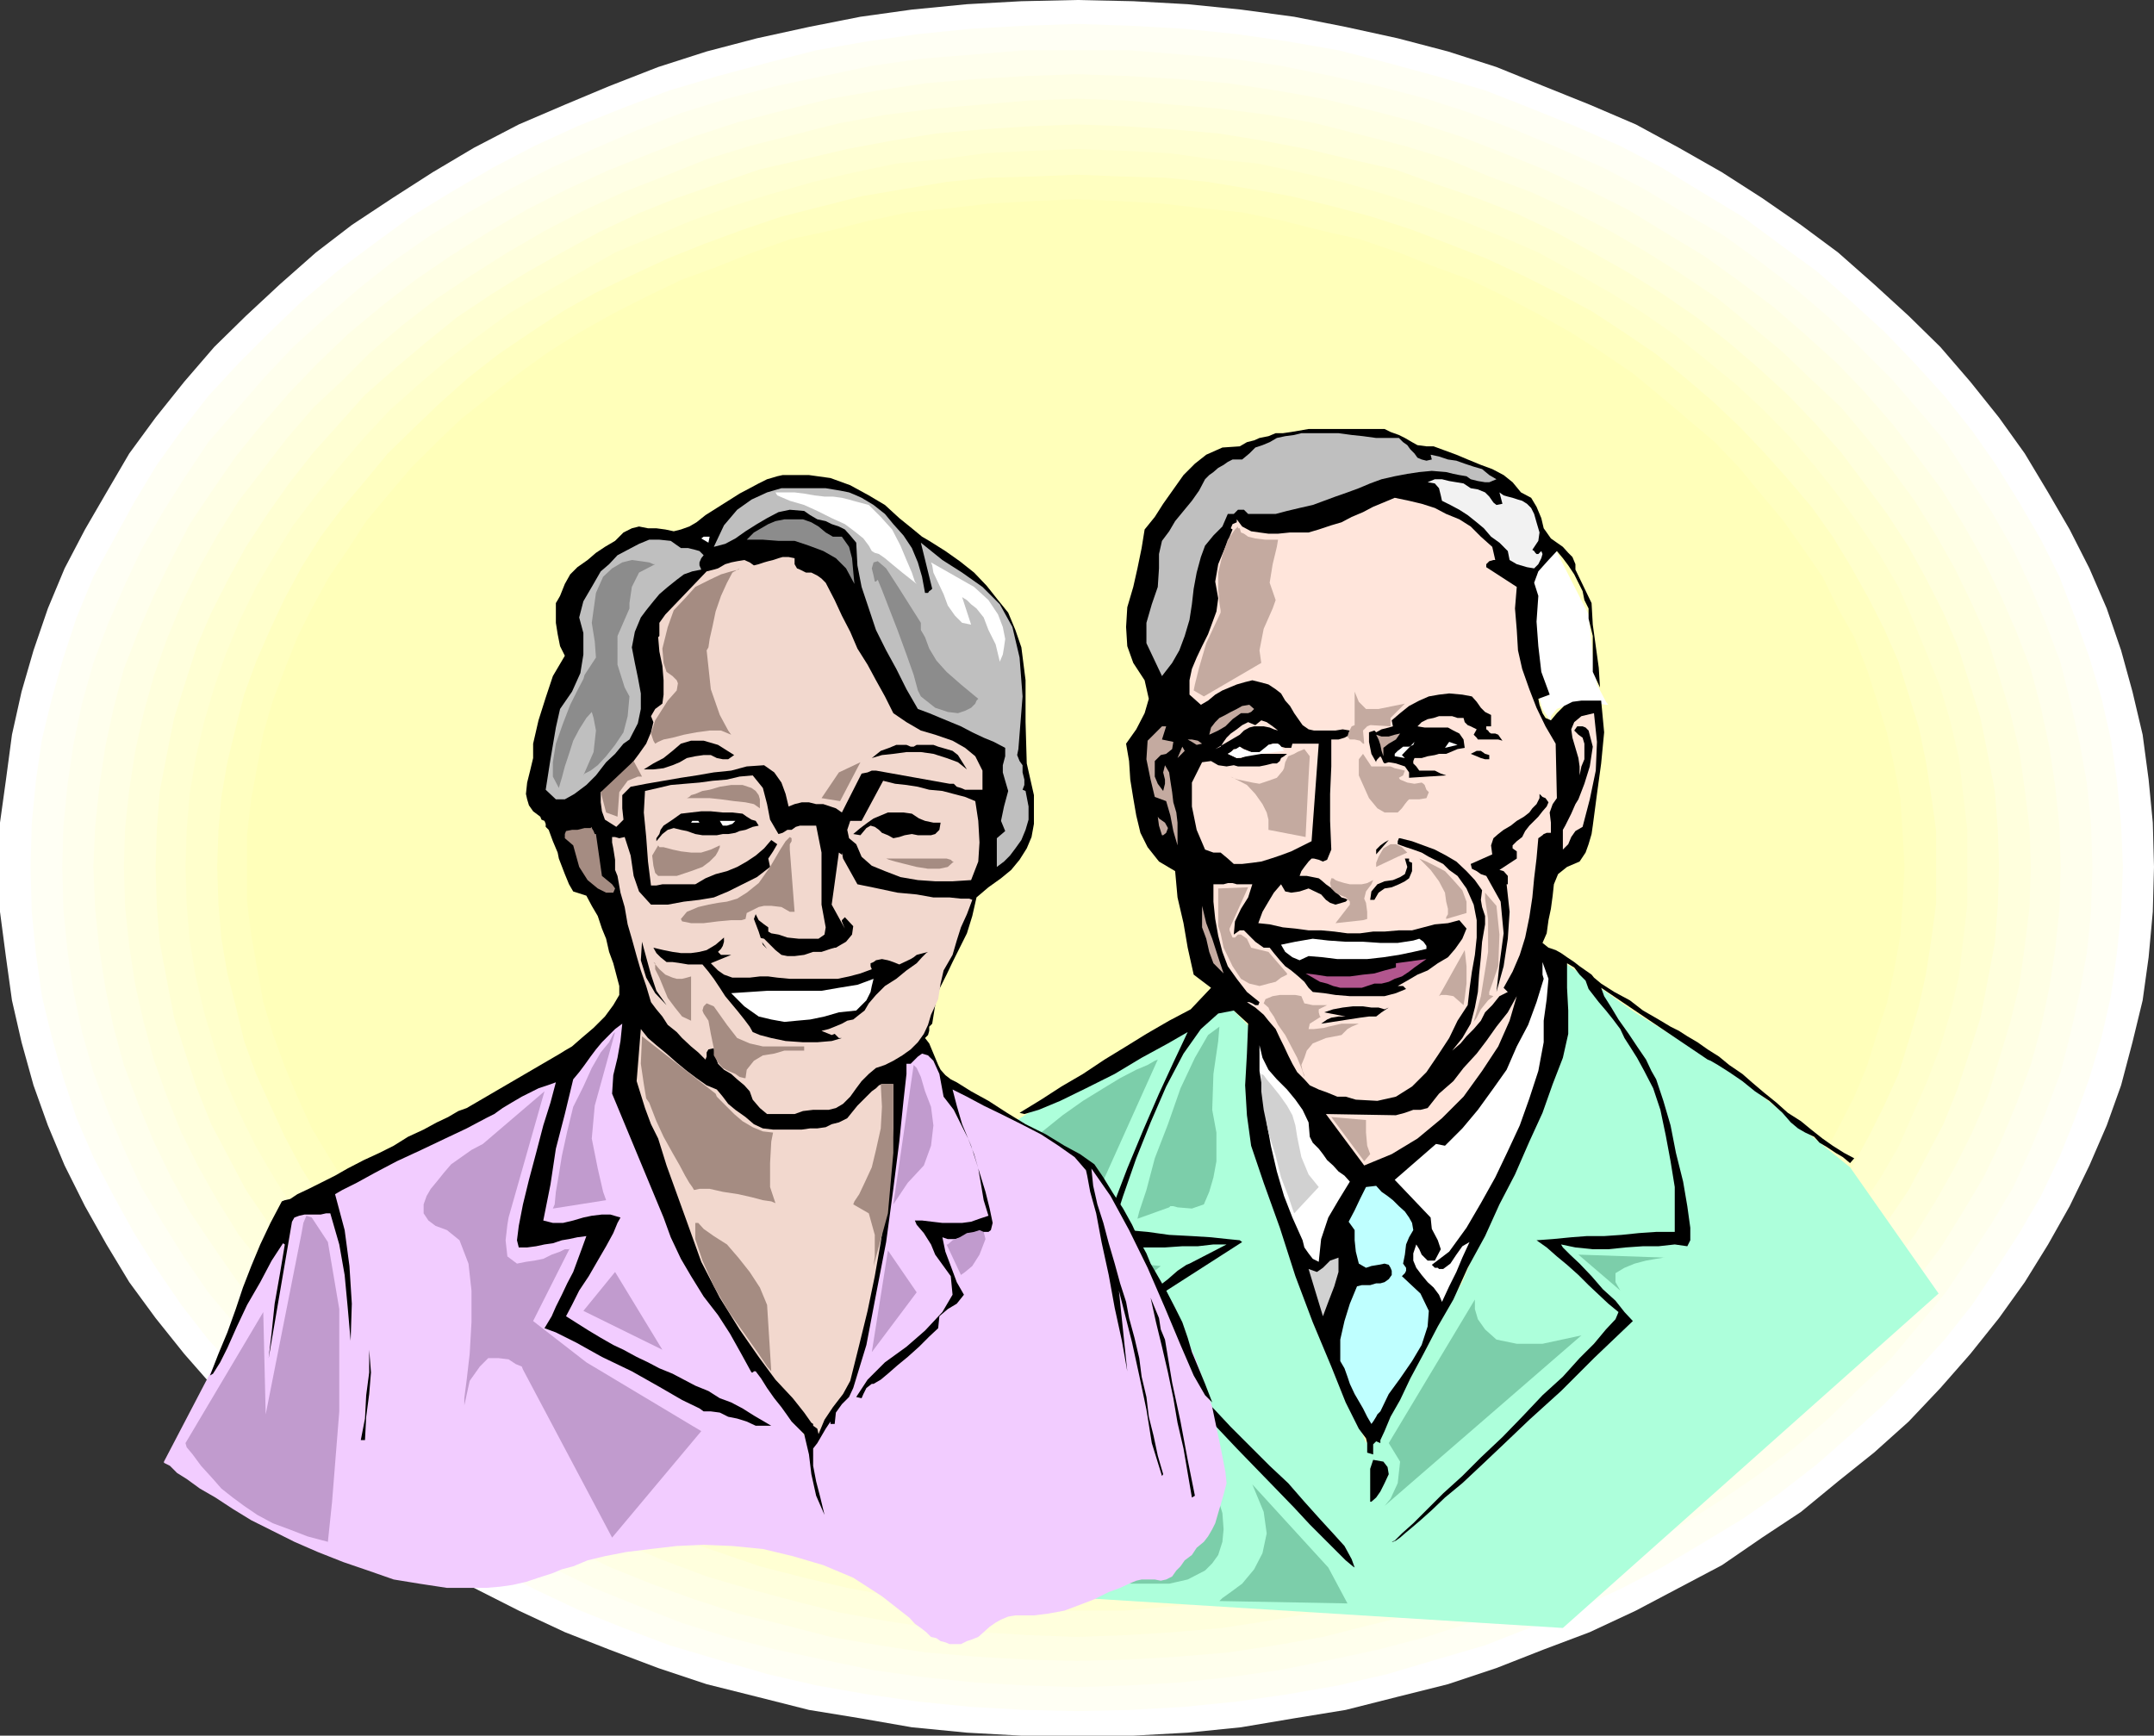 <svg xmlns="http://www.w3.org/2000/svg" width="360" height="290.102"><rect width="100%" height="100%" fill="#333333" stroke="none"/><path fill="#fff" d="M180 290.102h-9.297l-9.101-.5-9.2-.899-8.601-1.5-8.598-1.402-8.703-2.2-8.398-2.101-8.102-2.7-8.2-3.097-7.398-2.902-7.699-3.598-7.5-3.8-6.902-3.801L65.6 257l-6.8-4.297-6-5.101-6-4.801-5.7-5.2L35.8 232l-5-5.7-4.801-6-4.398-6L17.8 208l-3.598-6.398-3.402-6.801L8 188.1l-2.398-6.699-2-7.199-1.602-7L1 160l-1-7.598V137.5l1-7.2 1-7.5 1.602-7.198 2-6.899 2.398-7L10.8 95l3.403-6.5 3.598-6.2 3.8-6.5 4.399-6 4.8-6 5-5.8 5.302-5.2 5.699-5.3 6-5.297 6-4.601 6.8-4.5 6.7-4.301 6.902-4.098 7.5-3.902 7.7-3.301 7.398-3.098L110 11.203l8.102-2.601 8.398-2.2 8.703-1.902 8.598-1.7 8.601-1.198 9.2-.899 9.101-.5L180 0l9.402.203 9.098.5 8.902.899 8.899 1.199 8.601 1.699 8.7 1.902 8.398 2.2 8.102 2.601 7.898 3.2 7.703 3.097 7.7 3.3 7.199 3.903 7.199 4.098 6.699 4.3 6.5 4.5 6.203 4.602 6 5.297L319 52.8l5.3 5.2 5 5.8 4.802 6 4.3 6 3.899 6.5 3.601 6.2 3.301 6.5 2.899 6.703 2.398 7 1.902 6.899 1.7 7.199 1 7.5.699 7.199.199 7.402-.2 7.5-.698 7.598-1 7.203-1.7 7-1.902 7.2-2.398 6.699-2.899 6.699-3.3 6.8L342.3 208l-3.899 6.3-4.3 6-4.801 6-5 5.7-5.301 5.602-5.797 5.199-6 4.8-6.203 5.102-6.5 4.297-6.7 4.602-14.398 7.601-7.699 3.598-7.703 2.902-7.898 3.098L242 281.5l-8.398 2.102-8.7 2.199-8.601 1.402-8.899 1.5-8.902.899-9.098.5H180"/><path fill="#fffff4" d="m180 286-8.797-.2-8.902-.5-8.899-.898-8.402-1.199-8.598-1.5-8.199-1.902-8.203-2.399-8.098-2.402-7.699-2.898L96.5 269l-7.2-3.398L82.403 262l-7-4-6.699-4.098-6.3-4.3-6-4.801-6-5.098-5.2-5-5.3-5.3-5.102-5.5-4.5-5.801-4.098-6-3.8-6-3.403-6.2-3.398-6.5-2.801-6.5-2.2-6.699-1.898-6.703-1.703-7-1-7.2-.7-6.898-.198-7.5.199-7.199L6 130.5l1-6.898 1.703-7 1.899-6.7 2.199-6.699 2.8-6.8 3.399-6.2L22.402 84l3.801-6.297L30.301 72l4.5-5.797 5.101-5.5 5.301-5.3 5.2-5 6-5.102 6-4.5 6.3-4.598 6.7-4.101 7-4.102 6.898-3.598 7.199-3.3L104.203 18l7.7-2.898L120 12.703l8.203-2.203 8.2-2.098 8.597-1.5 8.402-1.199 8.899-.902 8.902-.5L180 4l8.902.3 8.899.5 8.902.903 8.399 1.2 8.601 1.5 8.2 2.097L240 12.703l8.203 2.399L255.602 18l7.699 3.102 7.5 3.3L277.703 28l6.7 4.102 6.8 4.101 6.2 4.598 6.199 4.5 5.8 5.101 5.5 5L320 60.703l5 5.5L329.602 72l4 5.703L337.5 84l3.602 6.203 3.101 6.2 2.598 6.8 2.402 6.7 2 6.699 1.598 7 1 6.898.699 7.203.3 7.2-.3 7.5-.7 6.898-1 7.199-1.597 7-2 6.703-2.402 6.7-2.598 6.5-3.101 6.5-3.602 6.199-3.898 6-4 6-4.602 5.8-5 5.5-5.098 5.301-5.5 5-5.8 5.098-6.2 4.8-6.199 4.301-6.8 4.098-6.7 4-6.902 3.602-7.5 3.398-7.7 3.102-7.398 2.898-8.203 2.402-8.098 2.399-8.199 1.902-8.601 1.5-8.399 1.2-8.902.898-8.899.5L180 286"/><path fill="#ffffed" d="m180 282-8.797-.297-8.402-.5-8.7-.902-8.398-1.2-8.101-1.699-8-1.699-8.102-2.101-7.7-2.399-7.398-2.902-7.199-2.899-7-3.402-7-3.598-6.902-3.601L72 250.5l-6.2-4.098-5.8-4.5-5.5-4.8L49 232l-5-5-4.598-5.5-4.601-5.5-4-5.797-3.598-5.8-3.601-6L20.703 192 18 185.703l-2.398-6.5-1.899-6.703-1.402-6.7-1-6.698-.7-7-.199-7.2.2-6.902.699-7 1-6.7 1.402-6.698 1.899-6.801L18 104.402l2.703-6.3 2.899-6.2 3.601-6.3 3.598-5.7 4-6 4.601-5.3L44 63.3l5-5.3 5.5-5 5.5-4.797 5.8-4.601L72 39.3l6.3-3.801 6.903-3.898 7-3.602 7-3.098 7.2-3.101 7.398-2.899L121.5 16.5l8.102-2.098 8-1.699L145.703 11l8.399-1.2 8.699-.698 8.402-.7h17.5l8.598.7 8.402.699L214.102 11l8.398 1.703 7.902 1.7 8 2.097 7.399 2.402 7.699 2.899 7.402 3.101 7 3.098 6.899 3.602 6.5 3.898L288 39.3l6 4.302 6 4.601L305.602 53l5.199 5 5.3 5.3 4.602 5.302 4.5 5.3 3.899 6 3.8 5.7 3.598 6.3 2.902 6.2 2.598 6.3 2.402 6.399 1.7 6.8 1.5 6.7L348.8 131l.699 7 .203 6.902-.203 7.2-.7 7-1.198 6.699-1.5 6.699-1.7 6.703-2.402 6.5-2.598 6.297-2.902 6.402-3.598 6-3.8 5.801-3.899 5.797-4.5 5.5-4.601 5.5-5.301 5-5.2 5.102-5.601 4.8-6 4.5-6 4.098-6.7 4.3-6.5 3.602-6.898 3.598-7 3.402-7.402 2.899-7.7 2.902-7.398 2.399-8 2.101-7.902 1.7-8.398 1.699-8.399 1.199-8.402.902-8.598.5L180 282"/><path fill="#ffffe5" d="m180 277.602-8.398-.2-8.399-.5-8.402-.699-7.899-1.203-8.101-1.398-7.7-2-7.699-1.899-7.402-2.402-7.2-2.598-7.198-2.902-6.801-3.399-6.7-3.3-6.5-3.899-6.199-3.8-6-4.102-5.8-4.301-5.5-4.797-5-4.8-4.801-5-4.598-5.102-4.3-5.5-3.801-5.5-3.899-5.801-3.101-5.7-2.899-6-2.601-6.3-2.399-6.5L19 171.8l-1.398-6.698-1-6.5-.7-6.7-.3-7 .3-6.699.7-6.703 1-6.7L19 118.3l1.703-6.5 2.399-6.198 2.601-6 2.899-6 3.101-6 3.899-5.801 3.8-5.5L43.703 71l4.598-5.297 4.8-5 5-4.8 5.5-4.602 5.801-4.5 6-4.098 6.2-3.902 6.5-3.801 6.699-3.398 6.8-3.102 7.2-2.898L116 22.8l7.402-2.399 7.7-2L138.8 16.5l8.101-1.398 7.899-1.2 8.402-.699 8.399-.5 8.398-.3 8.402.3 8.399.5 8.402.7 8 1.199 7.899 1.398L229 18.402l7.703 2 7.399 2.399 7.199 2.8L258.5 28.5l6.703 3.102L272 35l6.203 3.8 6.5 3.903 5.7 4.098 6 4.5 5.3 4.601L307 60.703l4.8 5L316.403 71l4 5.3 4.098 5.5 3.602 5.802 3.398 6 2.902 6 2.598 6 2.402 6.199 1.7 6.5 1.398 6.5 1 6.699.703 6.703.2 6.7-.2 7-.703 6.699-1 6.5-1.398 6.699-1.7 6.199-2.402 6.5-2.598 6.3-2.902 6-3.398 5.7-3.602 5.8-4.098 5.5-4 5.5-4.601 5.102-4.801 5-5.297 4.801-5.3 4.797-6 4.3-5.7 4.102-6.5 3.801-6.203 3.899-6.797 3.3-6.703 3.399-7.2 2.902-7.198 2.598-7.399 2.402-7.703 1.899-7.898 2-7.899 1.398-8 1.203-8.402.7-8.399.5-8.402.199"/><path fill="#ffd" d="m180 273.602-8.098-.301-8.199-.5-7.902-.7-7.899-1.199-7.699-1.402-7.402-1.898-7.5-2-7.2-2.102-7.199-2.7-6.699-2.8-6.703-3.2-6.5-3.3-6.2-3.598-6-3.601-5.8-4.098-5.797-4.3L62 231.3l-4.797-4.5-4.8-5.098-4.403-4.8-4-5.301-4.098-5.2-3.601-5.8-3.098-5.5-2.902-5.801-2.399-6-2.199-6.2L24 170.8l-1.398-6.2-1-6.5-.7-6.5-.199-6.699.2-6.5.699-6.402 1-6.5L24 119.203 25.703 113l2.2-6.2L30.3 101l2.902-6 3.098-5.5 3.601-5.797 4.098-5.3 4-5.2 4.402-5.101 4.801-4.5L62 58.8l5.203-4.399 5.797-4.5L78.8 46l6-3.797 6.2-3.601 6.5-3.399 6.703-3.101 6.7-2.602 7.199-2.898 7.199-2.2 7.5-1.902 7.402-1.898 7.7-1.399 7.898-1 7.902-.703 8.2-.7 8.097-.3 8.203.3 7.899.7 8.199.703 7.699 1 7.902 1.399 7.399 1.898 7.5 1.902 7.199 2.2 6.902 2.898 7 2.602 6.7 3.101 6.5 3.399 6.199 3.601 6 3.797 5.8 3.902 5.5 4.5 5.301 4.399 5 4.8 4.801 4.5L312 73.204l4.102 5.2 3.898 5.3 3.602 5.797 3.101 5.5 2.899 6 2.601 5.8 1.899 6.2 1.898 6.203 1.5 6.297.902 6.5.801 6.402.2 6.5-.2 6.7-.8 6.5-.903 6.5-1.5 6.199-1.898 6.3-1.899 6.2-2.601 6-2.899 5.8-3.101 5.5-3.602 5.801-3.898 5.2-4.102 5.3-4.297 4.801-4.8 5.098-5 4.5-5.301 4.601-5.5 4.301-5.801 4.098-6 3.601-6.2 3.598-6.5 3.3-6.699 3.2-7 2.8-6.902 2.7-7.2 2.102-7.5 2-7.398 1.898-7.902 1.402-7.7 1.2-8.198.699-7.899.5-8.203.3"/><path fill="#ffffd3" d="M180 269.203h-7.898l-7.7-.703-7.902-.7-7.398-1-7.5-1.398-7.2-1.699-7.402-1.902-7-2.399-6.898-2.402-6.5-2.598-6.5-3.199-6.2-3.3-6-3.403-5.8-3.598-5.7-4.101-5.3-3.801L66 228.402l-5-4.5-4.297-4.601-4.3-4.801-4.102-5-3.598-5.297-3.601-5.3-2.899-5.5-2.902-5.5-2.399-6L31 176.101l-1.898-6-1.2-6.2-1.199-6.3-.5-6.2-.203-6.5.203-6.199.5-6.5 1.2-6.203 1.199-6L31 114l1.902-6 2.399-5.598 2.902-5.699 2.899-5.3 3.601-5.5 3.598-5.102 4.101-5.2 4.301-4.8L61 66l5-4.398 5.102-4.301 5.3-4.301 5.7-3.797 5.8-3.601 6-3.399 6.2-3.402 6.5-3.098 6.5-2.601L120 30.703l7-2.402 7.402-1.7 7.2-1.699 7.5-1.402 7.398-1.2 7.902-.698 7.7-.5L180 20.8l8 .3 7.602.5 8 .7L211 23.5l7.402 1.402 7.2 1.7 7.5 1.699 6.699 2.402 7 2.399 6.699 2.601 6.5 3.098 6.203 3.402 6 3.399L278 49.203 283.5 53l5.5 4.3 5 4.302L298.8 66l4.602 4.8 4.301 4.802 3.899 5.199 3.8 5.101 3.598 5.5 2.902 5.301 2.899 5.7 2.402 5.597L331 120l1.203 6 1.2 6.203.5 6.5.199 6.2-.2 6.5-.5 6.199-1.199 6.3-1.203 6.2-1.898 6-1.899 5.8-2.402 6-2.899 5.5-2.902 5.5-3.598 5.301-3.8 5.297-3.899 5-4.3 4.8-4.602 4.602-4.801 4.5-5 4.598-5.5 3.8-5.5 4.102-5.797 3.598-6 3.402-6.203 3.301-6.5 3.2-6.7 2.597-7 2.402-6.698 2.399-7.5 1.902-7.2 1.7L211 266.8l-7.398 1-8 .699-7.602.703h-8"/><path fill="#ffc" d="m180 265.203-7.598-.3-7.699-.2-7.203-1-7.5-.902-7.2-1.5-6.898-1.7-7-1.898-6.699-2.101-6.703-2.2-6.5-2.902-6.2-2.898-6-3.102-5.8-3.297-5.797-3.601L80 233.703l-5.297-3.8-4.8-4.102-4.801-4.301-4.301-4.598-4.098-4.8-3.902-4.801L49 202l-3.098-5-3.101-5.297-2.7-5.5-2.398-5.5-1.902-5.8-1.7-5.7-1.398-6-1-6-.5-6-.203-6.3.203-6.2.5-6 1-6 1.399-6 1.699-5.8 1.902-5.5 2.399-5.801 2.699-5.5 3.101-5.301 3.098-5 3.8-5L56.704 78l4.098-4.797 4.3-4.601 4.801-4.301 4.801-4.098L80 56.102l5.203-3.801L91 48.902l5.8-3.3 6-3.399 6.2-2.601 6.5-2.7 6.703-2.402 6.7-2.098 7-2 6.898-1.601L150 27.3l7.5-.7 7.203-1 7.7-.398 7.597-.3 7.703.3 7.7.399 7.199 1L210 27.3l7.203 1.5 7 1.601 7 2 6.7 2.098 6.5 2.402 6.699 2.7 6 2.601 6.199 3.399 5.8 3.3 5.5 3.399 5.5 3.8 5.102 4.102 5 4.098 4.598 4.3 4.5 4.602L303.402 78l3.801 4.8 3.598 5 3.402 5 3.098 5.302 2.402 5.5 2.399 5.8 2.199 5.5 1.699 5.801 1.402 6 1.399 12v12.5l-1.399 12-1.402 6-1.7 5.7-2.198 5.8-2.399 5.5-2.402 5.5-3.098 5.297-3.402 5-3.598 5.3-3.8 4.802-4.102 4.8-4.5 4.598-4.598 4.3-5 4.102-5.101 3.801-5.5 3.899-5.5 3.601-5.801 3.297-6.2 3.102-6 2.898-6.699 2.902-6.5 2.2-6.699 2.101-7 1.899-7 1.699-7.203 1.5-7.398.902-7.2 1-7.699.2-7.703.3"/><path fill="#ffffc1" d="M180 260.8h-7.398l-7.399-.398-7-.8-7.203-1.2-7-1.199-6.7-1.601-6.698-1.7-6.5-1.902-6.5-2.398-6-2.7-6-2.601-6-3.098-5.5-3.203-5.5-3.598-5.301-3.601-5-3.801-4.598-4.098-4.5-4.3-4.402-4.301L61 209.703l-3.797-4.5-3.601-4.8-3.2-5.102-2.8-5.301-2.399-5.2-2.402-5.3-2-5.5-1.399-5.797-1.402-5.5-1-5.8-.5-6-.2-6 .2-6 .5-5.7 1-5.8 1.402-5.801 1.399-5.5 2-5.5 2.402-5.5L47.602 100l2.8-5.2 3.2-5.097 3.601-4.8 3.797-4.5 3.8-4.602 4.403-4.301 4.5-4.297 4.598-4.101 5-3.899 5.3-3.601 5.5-3.602 5.5-3.098 6-2.902 6-2.797 6-2.402 6.5-2.399 6.5-2.199 6.7-1.703L144 32.8l7-1.198 7.203-1.2 7-.699 7.399-.203 7.398-.297 7.5.297 7.203.203 7.2.7 7.199 1.199L215.8 32.8l7 1.699 6.402 1.703 6.797 2.2 6.203 2.398 6.2 2.402 6 2.797 5.8 2.902L266 52l5.5 3.602 5.3 3.601 4.802 3.899 4.8 4.101 4.5 4.297L295 75.8l4.102 4.602 3.8 4.5 3.399 4.801 3.101 5.098 2.899 5.199 2.601 5.102 2.399 5.5 1.699 5.5 1.703 5.5 1.2 5.8.898 5.801.8 5.7v12l-.8 6-.899 5.8-1.199 5.5L319 174l-1.7 5.5-2.398 5.3-2.601 5.2-2.899 5.3-3.101 5.102-3.399 4.801-3.8 4.5-4.102 4.598-4.098 4.3-4.5 4.301-4.8 4.098-4.801 3.8-5.301 3.602L266 238l-5.797 3.203-5.8 3.098-6 2.601-6.2 2.7L236 252l-6.797 1.902-6.402 1.7-7 1.601-6.7 1.2-7.199 1.199-7.199.8-7.203.399H180"/><path fill="#ffffba" d="m179.8 256.8-7-.3-7.198-.2-6.899-.698-7-1-6.5-1.2-6.703-1.699L132 250l-6.2-2.098-6-2.199-6-2.402-5.8-2.899-5.7-2.8-5.5-3.2-5.097-3.101-5-3.598-4.8-3.8L77.101 220 73 216.203l-4.297-4.3-3.902-4.602-3.598-4.5-3.101-4.399-3.102-5-2.898-4.8-2.399-5.301-2.101-5-2-5.5L44 167.5l-1-5.5-1-5.598-.7-5.699v-11.3l.7-6 1-5.301 1-5.5 1.602-5.5 2-5.301 2.101-5.301 2.399-4.797 2.898-5.3 3.102-4.5 3.101-4.801 3.598-4.301 3.902-4.598 4.297-4.3L77.102 70l4.8-3.797 4.801-3.8 5-3.602 5.098-3.2 5.5-3.101L108 49.602l5.8-2.801 6-2.2 6-2.398L132 40l6.5-1.398 6.703-1.7 6.5-1.402 7-.7 6.899-.8 7.199-.398 7-.301 7.199.3 7 .399 6.902.8 6.7.7 6.8 1.402 6.7 1.7L227.3 40l6.5 2.203 6 2.399 6 2.199 5.8 2.8 5.5 2.899 5.5 3.102 5 3.199 5.301 3.601 4.598 3.801L282 70l4.602 3.902 4.101 4.301 3.797 4.598 3.602 4.3 3.398 4.801 3.102 4.5 2.601 5.301 2.7 4.797 2.097 5.3 1.703 5.302 1.7 5.5 1.199 5.5 1 5.3.398 6 .3 5.5-.3 5.801-.398 5.7-1 5.597-1.2 5.5-1.699 5.3-1.703 5.5-2.098 5-2.699 5.302-2.601 4.8-3.102 5-3.398 4.399-3.602 4.5-3.797 4.601-4.101 4.301L282 220l-4.5 3.902-4.598 3.801-5.3 3.598-5 3.101-5.5 3.2-5.5 2.8-5.801 2.899-6 2.402-6 2.2-6.5 2.097-6.2 1.703-6.699 1.7-6.8 1.199-6.7 1-6.902.699-7 .199-7.2.3"/><path fill="#adffdb" d="m156 211.203.5-.8.703-2.602 1.5-3.598 1.899-4.3L163 195.3l3.402-4.5 3.598-3.598 4.3-2.703 2.403-.898 2.399-1.2 2.601-1.5 2.7-1.199L187 178.5l2.402-1.398 2.399-1.5 2.402-1.399 2.2-1.203 2.097-1.2 1.902-1.198 1.5-.7 1.2-1 1.199-.699.5-.203.199-.297 3.8 3.899.302 8.601 5.699 26.2 13.5 34.8 16.101-26.902 15.098-36.7.703-17.601 13 9.203 17 10.5 19 15.399L324 216.203l-62.797 55.899-80.203-5-.5-.301-.898-1.2-1.7-1.601-2.199-2.398-2.101-2.899-2.7-3.402-2.902-3.598-2.598-4.101-2.601-4.301-2.399-4.5-2.199-4.598-1.703-4.8-1.2-4.602-.5-4.801.302-4.297.898-4.5"/><path fill="#fff" d="m259.203 120.402-.402-.402-1-1.5-.7-2.398v-7.2l-.5-5.699-.699-4.8-.3-2 3.898-5.5 6 11.8.203 2.098.5 4.8.7 4.801 1.5 2.899.398.5h-.399l-1.199-.2-1.703-.3-1.898.3-1.7.2-1.699.699-1 1.203v.7"/><path d="m170.402 186 3.598-2.2 3.402-2.198L181 179.5l3.602-2.398 3.601-2.2 3.399-2.101 3.8-2.2 3.598-1.898 3.402-3.601-2.902-2.2-1-4.5-.7-4.101-1-4.301-.398-4.398-2.699-1.602-1.902-2.398-1.2-2.399-.699-2.902-.5-2.899-.5-3.101-.199-3.098-.5-2.902 1.7-2.399 1.398-2.699.699-2.402-.7-3.098-1.898-2.902-1-2.801-.199-3.2.2-3.3 1-3.398.699-3.102.699-3.398.5-3.102L193 86.402l1.402-2.199 1.7-2.402 1.699-2.399 1.902-1.902 1.899-1.5 2.699-1.2 2.902-.198 1.2-.7 1.199-.3.898-.399 1.5-.3 1.203-.5h1.2l1.398-.2L217 72l1.703-.297h12.7l1 .5 1.398.5 1 .5 1.199.7.902.5 1.5.199h1.2l1.898.699 1.902.699 1.899.8 2.199.903 1.902.7 1.899 1 1.5 1.199 1.402 1.699 1.7.902.898 1.5.8 1.899L258 88.3l.5.699.703 1 1 .703 1 .7.899 1 .699.699.5 1.199v.902L266 100.8l.203 3.601.5 3.598.5 3.602.2 3.3-1.2-2.601v-6l-.703-2.899v-1.699l-.7-1.402-.3-1.5-.7-1.399-.698-1.402-1-1.5-.899-1.2-1-1.198-1.402 1.5-1.7 1.898-.699 1.902.7 2.2-.301 4.3.3 4.098.5 4.3 1.399 3.802-1.898.699.199 1 .5 1.402.5.797.902.402 1-1.199 1.2-1.203 1.398-.7 1.5-.198h3.3l.5 5.3-.5 5.2-.699 5.101-.699 5.297-.203 1.402-.5 1.7-.5 1.398-1 1.5-2.098.902-1.5 1.2-.699 1.699-.203 1.902-.297 2.2-.402 1.898-.301 2.2-.7 1.602 1 .8 1.2.399.902.5 1 .699 1.2.8.898.7 1 .703 1 .7.402.5 1.2 1 2.199 1.398 2.601 1.402 2.2 1.7 2.601 1.5 2 1.199 1.399.699 1.398.902 1.703 1 1.7 1.2 1.898 1.199L289 178l2.203 1.5 1.598 1.402 2 1.7 2.101 1.699 1.899 1.699 2.199 1.402 1.703 1.399 1.899 1.5 1.699 1.199 1.902 1.203 1.7.899-.7.8-1.203-1-1.2-.699-1.5-1-1.198-.703-.899-1-1.5-.7-1.203-.698-1.2-1-1.398-1.602-2.199-2-2.402-1.598-2.098-1.699-2.203-1.5-1.898-1.203-1.2-.7-.5-.198-17.8-12 .5 1.398 1.199 1.902 1.199 2 1.703 2.399 1.399 2.101 1.5 2.2L276 179l.8 1.402L278 184l1.203 4.102.899 4.601 1.199 4.797.699 4.102.5 3.601v2.098l-.5 1-2.098-.301-2.699.3h-2.601l-2.899.2-2.902.3h-2.598l-2.902-.3-2.399-.5.301.5 1.2 1.203 1.597 1.5 2 2.098 1.902 2.199 2.098 1.902 1.5 1.899 1.402 1.5-6.5 6.199-5.5 5.5-5.3 4.8-4.301 4.102L247.5 245l-3.098 2.902-2.902 2.399-2.2 2.101-1.898 1.7L236 255.3l-1.2 1-.8.699-.7.5-.5.203h-.198l.5-.203 1.199-1.2 1.902-1.698 5-5 3.2-2.899 3.097-3.101 3.602-3.399 3.3-3.402 3.399-3.598 3.402-3.101L264 227l2.402-2.398 2-2.399L270 220.5l.5-1.2-1.7-1.398-1.597-1.5-1.703-1.601-1.7-1.7-1.898-1.699-1.699-1.402-1.703-1.5-1.7-1.2 2.7-.198 3.102-.301 2.601-.2h2.899l2.898-.199 2.902-.3 2.899-.2h3.101v-7.5l-.699-4.3-.8-4.301-.903-4.301-1.2-3.598-1.5-2.902-1.198-2.2-1.2-1.898-.902-1.402-.7-1.5-1.198-1.598-1.2-1.5-1.199-1.402-1.703-2.2-.5-1.398-1-1-.898-1.199-1.2-.703v4.102l.2 3.8v3.899l-.899 4-1.703 4.402-1.7 4.797-2.198 4.8-2.399 5.5-2.601 5-2.399 5.302-2.902 5.3-2.399 5.301-2.601 4.5-2.399 4.598-2.199 4.101L234 234l-1.598 2.8-1 2.403-.699 1.5v.5l-.703-.3-.5.5v1.699l-1-.301v-1.598l-.2-.8-1.198-1.602-2.2-4.399-2.402-6-3.098-7.402-2.902-7.7-2.598-8.097-2.699-7.5-2.101-6.203-.7-5.098-.3-5 .3-5.3.2-5-2.399-2.2-2.601.5-2.899 2.598-2.902 4.102-2.899 5.5-2.601 6-2.399 6-2.199 6.3-1.703 5.301 2.402.399 3.399.3 3.601.5 3.801.2 3.2.199 2.8.3 2 .2.399.3-18.7 12 1.2 2.102 1.898 2.2 2.203 2.597 2.598 2.703 2.902 3.098 3.098 3.101 2.902 3.098 3.399 3.402 3.101 3.098 3.098 2.902L218 251l2.602 2.902 2.199 2.399 1.902 2.101 1.2 2.2.5 1.398-.301-.2-1.2-1-1.402-1.398-2.2-2.199-2.398-2.402-2.601-2.801-3.098-3.2-3.203-3.3-3.297-3.398-3.402-3.602-3.301-3.297-3.2-3.601-2.8-3.2-2.7-2.8-2.398-2.7-1.902-2.101.703-.801 1.2-1.398 1.898-1.399L193 215.5l2.203-1.7 1.598-1.398 1.5-1 .5-.199L205 208h-2.2l-2.597.3h-2.601l-2.899.2h-5.3l-2.602-.5-2.2-.398.2-2.399 1.5-4.402 2.101-5.5 2.7-6.5 2.601-6 2.399-5.2L197.8 174l.699-1.5-3.297 1.902-4.402 2.399-4.5 2.699-4.801 2.402-4.297 2.098-3.601 1.5-2.399.703-.8-.203"/><path fill="#bfbfbf" d="M193.703 95v-2.398l.5-2.2 1.2-1.601 1-1.7 1.398-1.699 1.402-1.699 1.2-1.703 1-1.898.699-.7.699-.5.8-.699.899-.5.703-.5.797-.402h1.602l1.199-1 1-1 1.199-.399 1.203-.5 1.2-.699 1.398-.3 1.5-.2 1.199-.3h6.203l2.2.3 1.898.2 2.199.3h3.8l.7.7.703.5.5.699.7.699.5.699.699.3.8.2.899-.2-.2-.8 1.399.3 1.5.5 1.402.2 1.399.5 1.5.5 1.402.402 1.2 1 1.199.7-1.2.5h-.699l-1.203-.2-1.2-.3-.698-.5-1.2-.2-1-.199-1.199-.3-2.402-.2-2.098.2-2 .3-2.101.399-2.2.5L229 80.8l-1.898.8-1.899.7-2 .699-1.902.703-1.899.7-2.199.5-2.101.5-1.899.5h-4.601l-.7-.7h-1l-.699.7h-1L204.301 88l-1.5 1.5-1.399 1.703-.699 1.899-.703 2.601-.5 2.7-.297 2.597-.402 2.602L198 106.3l-.898 2.402-1.2 2.098-1.699 2.199-2.601-5.5v-3.398L192.5 101l1-2.898.203-3.102"/><path fill="#c4aaa0" d="M194.203 121.402h.7l-.7 2.2 1.899.398-.2 1.203-1 .797-.902.203-1 1v2.598l.5 1.199.902 1.203.301-1.203v-.7l-.3-1.198.3-1.2.7 1.2.199 1.398.3 1.902.2 1.7.5 1.699.199 1.699v3.8l-.7-2.398-.5-2.601-.699-2.399-1.902-.699-.7-2.902-.698-3.399.199-3.101 2.402-2.399m-.5 15.398-.203-.3.203 1.5.5 1.602h.2l.5-.399.3-.8-.5-.903-1-.7M198 125.5l-1.2 1.203.802-1.902zm2.902-1.2-.902.2-.797-.5-.703-.398-.898.398.898-.398h.703l1 .199.7.5"/><path fill="#ffe5db" d="m203.602 100-.5-2.797.5-2.902 1.199-2.899L206 88.5l-.297-.2.297-.698.703-.301v-.5l.899 1.199 1.5.8 1.398.2 1.5.203h1.602l2-.203h3.101l1.7-.5 2.097-.7 1.703-.5 1.7-.898 1.898-.8 1.699-.899 1.703-.703 1.899-.797 2.398.5 2.102.5 2.199.7 1.902 1 2.2.898L245.8 88l1.699 1.703 1.902 1.7.5 2.199h-.3l-.7.199-.5.5v.5l5.098 3.3-.297 3.602.297 3.598.203 3.402.7 3.098 1.199 3.402 1.199 3.098 1.5 3.101 1.699 2.899.203 9.101-.703 1-.5 1.399.203 1.699v1.703h-.703l-.5.2-.2.199-.698.5-.301 3.398-.399 3.3-.3 3.2-.5 3.3-.7 3.403-.902 2.899-1.2 2.8-1.5 2.7.7.699-1.398.699-1.2 1.5-1.199 1.203-.703 1.399-1.2 1.398-1.198 1.203-1 1.2-1.399 1.199 1.7-2.102 1.398-2.398.699-2.7.5-2.601.203-2.899.297-2.902.203-2.598.5-2.902v-1.398l-.5-1.5-.203-1.2.203-1.601-1.203-1.7-1.398-1.5-1.7-1.601-1.699-1-1.902-1-1.899-.7-1.902-.698-2-.5h-.2l-.198.5v.5l1.398.5 1.203.398 1.399.5 1.199.703 1 .5 1.402.7 1 1 1.399 1 1.5 2.097 1.199 2.703.5 2.598v2.902l-.301 2.899-.5 2.8-.398 2.899L245.3 168l-1.7 2.602-1.398 2.898-1.902 2.902-1.899 2.801-2.402 2.399-2.7 1.699-3.097.699-3.601-.2-1.7-.5H223.5l-1.7-.698-1.398-.5-1.5-.7-.902-1-1.2-1.199-.8-1.402-.7-1.399-.698-1.5-.7-1.402-.699-1.5-1.203-1.398-.797-1-1.402-1.2-1.399-.902h.399l.5.203.5.297h.5l.199-.5-2.098-1.7-1.699-2.198-1.5-2.102-.902-2.398-.7-2.7-.5-2.8-.3-2.899v-2.902h1.699l.703-.2H206l.703.2h2.598l-.7 2.199-1.199 1.902-1 2.098-.199 2.203 1-.703h.7l.5.5.699.703.699.7.699.5.703.5h1l.7.898 1 1.199.898 1 1 .703 1.199 1 1 .899.703 1 .7.699 1.898.199 1.902.3 2.399.2h5.8l1.899-.5 1.699-.7-.5-.5h-.898l1.601-.898 1.7-1 1.699-.699L240.3 161l1.699-1 1.203-1.398 1.2-1.7.699-1.699-1.2-1.402-1.902.5-2.2.199-1.898.5-1.902.5h-2.2l-2.398.203H229.5l-2.2.297h-2.097l-2.203-.297-2.2-.203h-2.097l-2.203-.297-2.098-.203-2.199-.5-1.902-.2.699-1.898 1-1.699.902-1.5 1.2-1.402.699 1.199 1 .203 1.402-.203 1.5-.5 2.098 1 .8.902.7.5.902.301 1.7-.5.3-.3-.3-.2-.7-.203-.5-.5-.703-.7-1.398-1-.801-.698-.399-.301-2-.399h-1.199l.297-.8.5-.7.703-.902.5-.5h.399l.8.203.7.297.699-.297.699-1.703-.2-4.797v-4.5l.2-4.601v-4.5h1.203l1-.301.899-.5 1-.399-1-.3-1.2-.2-1.199.2h-3.601l-.899-.2-1-.699-.703-1-.7-1-.698-1.203-.801-.898-.7-1.2-.898-.699-1.203-.8-1.5-.403-1.2-.297-1.198.297-1.399.402-1.203.5-1.2.5-1.198.7-1.2 1-1.199.699-1.902-1.7v-2.398l.402-1.902.797-1.899.902-1.902 1-2 1.399-3.797.3-2.203"/><path fill="#ffe5db" d="m200.902 127.402 1.5-.199 1.2.7 1.398.199 1.203-.2.7.2h3.597l1-.2 1.203-.3h.7l.5-.399.199-.5.5-.3.5-.403H209.8l-1.2.203-1.199.5h-.699l-1.5-.703.5-.297.5-.5h.5l.5-.402.7.402 1.199.5 1.199.297.902-.297.797-1.203.703-.2h.7l.5.2.199.3.699.2h1l.199-.7h4.402l-1.199 16.302-2 1-1.402.699-1.899.699-1.5.5-1.601.5-1.5.203-1.7.2h-1.398l-1-.903-1.203-1h-1.2l-1.398-.5-1.402-3.297-.797-3.902v-4l1.7-3.399"/><path fill="#c4aaa0" d="m200.902 151.402.7 2.899 1 2.601 1 3.098.898 2.703-1.7-1.703-.698-1.898-.5-2.2-.7-1.902v-3.598M208.8 117.8l.802.7-.5.5-.5.203h-1.2l-1.402 1-1.2 1.2-1.198.699-1.5.699.3-1.2.7-.898.699-.703 1-.5.902-.5 1-.5.899-.5 1.199-.2"/><path fill="#ffe5db" d="m205.703 122.602 1-.7.899-.699 1-.5 1.199.5 1-.8.902.3 1 .7.899.699-.7-.2-.699-.3-1-.2h-1.601l-.801.2-.899.5-.699.699-4.101 2.402.898-.402.5-.801.5-.7.703-.698"/><path fill="#fff" d="m210.5 174.703.5 2.098 1 2 1.402 1.601 1.7 1.7 1.398 1.699 1.203 1.699 1 2.102.2 2.398.5 1 1 1 .699.902.699 1 1 .899.902 1 1 .699.899 1-1.899 3.102L222 203.5l-1.2 3.602-.398 3.8-1-.5-.699-.902-.703-1-.297-1.2-1.703-3.8-1.398-3.598-1.2-4.101-1-4.301-.699-3.898-.5-4.301L210.5 179v-4.297m25.703-17.5 1-.3.7.5.5.699v.5l-2.2.5-2.402.5-2.598.398-2.703.3h-5l-2.398-.3-2.399-.2-1.5.7L216 160l-1.2-.898-.698-1.2 2.398-.5 2.902-.5 2.598.301 2.902.2h2.899l2.902.199h2.899l2.601-.399"/><path fill="#b2568e" d="M233.3 161.703V161l5.102-.7-1 .7-1 .703-.902.7-1.2.8-1.198.399-1 .5-1.2.3h-1.199l-1.203.399-.898.3H224l-1.2-.3-1-.399-1.198-.3-2.399-1.399 1.7.2 1.898.3h3.8l2.2-.3 1.902-.2 1.7-.5 1.898-.5"/><path fill="#d1d1d1" d="M223.703 210.203v2.399L223 215l-1 2.602-.898 2.398-2.399-7.898 1.399.5 1-.7 1.199-1.199 1.402-.5"/><path d="m224.902 169.902-3.601-.699 1.5-.5 1.601-.3 1.7-.2h1.699l1.402.2h1.2l1 .3.699-.3-1.2.8-.902.7h-1.2l-1.5.199-6.5 1 1-.7.7-.3 1.203-.2h1.2"/><path fill="#ffe5db" d="m233.3 186.402 1.5-.402 1.403-.5h1.2l1.199-.297 1.898-2.402 2.402-2.098 1.7-2.203 2.199-2.398 1.601-2.102 1.7-2.398 1.898-2.399 1.5-2.703-1.2 4.102-1.898 4.3-2.699 4.098-3.101 4.3-3.602 3.602-4.098 3.399-4.3 2.601-4.602 1.899-6.398-8.598 11.699.2"/><path fill="#bfffff" d="m226.8 215 .802-.2H229l1-.3h.703l.7-.2.699-.5.5-.698v-.7l-.2-.5-.3-.5-.7-.199-1 .2-1.199.199-.902.3-1.2-.699-.5-2-.199-1.902v-1.7l-1-1.398 1-1.902.899-1.899 1-2 1.699-.199.902 1 1 .7.899.699 1 1 1 .898.699 1 .5.902.203 1.2-.703 1.199L235 208l-.2 1.703-.3 1.5.5.7v.5l-.2.398-.5.5 3.102 2.902 1.399 2.899-.2 2.601-1 3.098L236 227.5l-2 2.902-1.898 2.598-1.399 2.902-.5.5-.203.399-.5.8-.297.399-.703-1.2-.7-1.398-.698-1.199-.7-1.203-.8-1.7-.399-1.198-.5-1.399L224 227.5v-3.598l.703-3.101.899-2.899L226.8 215"/><path d="m229.703 122.102.297.3.902-.5 1.2-.3.699-.2-.2-1 1.399-1.199 1.5-1.203 1.703-.898 1.598-.7 1.699-.3 1.703-.2 2.2.2 1.597.3.8.899.7 1 .703.699 1 .5v1.902h-.8v.5l.3.2.2.3.3.2h.7l.5.199.199.3.5.7-.7-.2H247l-.2-.3-.5-.5.5-.899-1-.5-.5-.199-.5-.5-.198-.703h-1l-.899-.297H240.5l-.898.297-1 .203-1 .5-.7.7 1.2.199H242l.902.5 1 .5.7 1L244.8 125l-1.2.203-.699.297-1.199.5H240.5l-.7.203-1.198.2-1 .3h-1.2l-.199.5v.399l.5.5.5.699h2.598l1 .5.902.3-6.203.399v-.898l-.7-1-1.5-.5-1.198-.2-.7.2-.199-.2-.3-.699-.2-.3-.5.5-.203.3v.2l-.797-1.403-.402-2v-1.598l.902-.3M234.8 143.5h.7v.5l.5.203v1.399l-.5 1.199-.7.5-1 .5-1.198.5-1.2.199-1 .703-.699 1.2H229l.203-1.403 1-1.2 1.2-.5 1.398-.198 1.199-.5.8-.5.403-1.2-.402-1.402"/><path fill="#c4aaa0" d="m230 122.8.902.302h1.2l1-.301.898-.2-.7 1-1.198.7-.899.699v1.402l-.3-.902-.2-1-.3-.898-.403-.801"/><path d="M232.102 140.402 230 142.801V142l.703-.7.7-.5.699-.398M229.5 244l1.703.3.7.903.199 1.2-.7 1.5-.699 1.398-.703 1-.797.699H229v-5.5l.5-1.5"/><path fill="#fff" d="M234.5 124.8h1l.703-.3.2-.5-2.102 2.203.5.5-1.7-.3V126l.5-.5.399-.297.5-.402m7 66.699 2.902-2.898L247 185.5l2.602-3.598 2.199-3.101 1.699-3.899 1.902-3.601 1.399-3.801 1.199-3.898-.2-.7v-2.101l1 2.8-.3 3.399-.5 3.602v3.601l-.898 4.797-1.5 4.602-1.602 4.5-2 4.3-2.098 4.399-2.402 4.3-2.398 4.102-2.899 4-2.902 2.2.5.5h.5l.199.199h.703l1.2-.899 1-1.5 1-1.402 1.199-.7-1.2 2.602-1 2.399-1.199 2.398-1.203 2.602-.5-1.2-.898-1.199-1-.902-1-1.2-.899-1.199-.5-1.199V209.5l.5-1.5.5.8.399.903 1 1h1.199l1-1.902-.5-1.5-1-1.899-.2-1.902-6-6.297 6.899-6 1.5.297"/><path fill="#f2f2f2" d="m248.203 82.3.7.7.699 1 .5.402 1-.199-.5-1.902.699.5L252 83l.8.203.903.297.7.203.8.5.7.7.5 1 .398 1.398.5 1.699-.2 1.402-1 1.5.301.2.2.3.199.2h.3l.5-.5.2.5-.2.699-.5 1-.699.699-1.199-.2-1.703-.5-1.2-.698-.3-1.5-1.398-1.399-1.399-1L248 88.301l-1.2-1-1.5-1.2-1.398-.898-1.5-.8-1.402-.7-.2-.902-.3-1.2-.7-.8-1.198-.2 1.199-.5H241l1.203.301 2.399.399 1.199.8 1.199.2 1.203.5"/><path fill="#fff" d="m243.602 124.5-2.102.5.703-1zm0 0"/><path d="M248.902 126.203v.7h-.699l-.703-.2-.7-.3-1-.403 1-.5h.7l.703.5.7.203m.499 16.597-.199-1.5.399-1.198.8-.7.899-.699L252.5 138l1-.797 1.203-.703.899-.7.5-.698.699-.7.5-1v-.699l.5.5.5.2.5.699-.301.699-.7.8-.698.899-.7.703-.8.797-.7.902-.5 1-.902.7-.7.699v.5l.7.5v1.199l-2.898 1.902.699.2.699.8v1.399h-.2l.5 4.601-.3 4.5-.7 4.598-1.198 4.3.5-4.597.699-5.203-.5-5.297-2.399-4.3-.902-.301-.7-.5-.8-.399-.2-.8 3.602-1.602"/><path fill="#ffe5db" d="m261.203 138.703.399-.703 1-2 .699-1.598.5-.8 1-2.602.902-2.898.5-3.301-.703-2.7-.5-.5-.5-.199h-.898l-.5.7.699.699.699.5.3 1v2.601l-.5 1.2-.3 1.5v-1.5l-.2-1.399-.5-1.703-.5-1.7-.198-1.398.5-1.199 1.199-1 2.101-.5.5 4.797-.199 4.8-1 4.802-1.203 4.601-1.2.7-.698 1-.5 1.199-.899.898v-3.297"/><path fill="#c4aaa0" d="m205.703 129.8.297.2.902.3 1 .2 1.399.3 1.199.2 1.5-.5 1.402-.5 1-1.2.2-.398.199-1 .5-1 1-.402.5-.297 1.199-.5.902 1.2-.199 3.398-.5 10.101-6.203-1.199V137l-.297-1.2-.703-1.398-1.2-1.699-1.398-1.5-2.699-1.402M210.8 110.8l-9.597 5.602-1.703-1 .203-1 .7-2.8 1.199-4.102 2.398-5.098V102l-.2-1.2-.198-2.198v-2.899l.699-2.902.902-2.598 1.2-1.703.5-.5v.3h.3l.2.7.5.203.699.5L209.8 90l1.699.203h2.102l-.2 1.2-.699 2.898-.5 3.101 1 2.899-.5 1.402-1.5 3.399-.703 3.601.3 2.098m15.603 10.402v-6.3.699l.7 1.699 1.199 1.199h2.101l4.399-.898-2.399 2.398v1.402l-3.199-.199H229l-.5.2-.7.699.2 2.199h-.2l-.5-.5-.898-.2h-.8l-.399-.5.2-.699.5-1 .5-.199M222.5 146.8h.3l.403.302.5.199 1 .3.899.2h2l.898-.2 1-.5-.297.7-.902 1.199-.301 1.203.3.7.2 1.5v1.199l-.7.199-4.597.5 2.399-3.098v-.5l-.7-.703-1.199-.5-.5-.297-.703-.703-.2-.898.2-.801m-18.898 1.699 5-.2-3.102 6.903v.297l.203.5.297.703h.402l.5-.5h.5l1 .7.7 1.5 2.898.699 3.102 3.601v.2l-1 .5-.899.699-1.203.3-1.5.399-1.7-.399-1.398-.8L206 161.5l-1.5-3.098L204 156l-.398-1.2v-6.3M212 168.402l.203.5.7 1 .699 1.399L214.8 173l1 1.902 1 1.899.699 1.699.5 1.5v-.297l-.297-.703-.203-1 .5-1.2.402-1.198 1-1.2 2.2-.902 2.601-.5 1-1 .7-.398 1.199-.5h-2.899l-2.203.5-.7.199-1.698.199h-.899l.2-.898 1.898-1.2h-.2l-.199-.699v-.5L221.8 168h-2.399l-1.402-.297-.297-.703-.203-.5-1-.2h-2.598l-1.199.2-1.203.5-.297.703.797.7m21.603-25.2-3.602 1.7v-.7l.402-1 .801-1.402 1.2-.7h.898l1 .5.699.7.203.199-1.601.703m3.3 0 .301.297 1.2.5 1.398.703 1.699.899 1.402 1.5 1.5 1.699.7 1.902v1.899l-3.399 1v-.301l.297-.5v-.899l-.297-1.199-.203-1.5-1-1.902-1.398-1.899-2.2-2.199M244.8 158.8l-4.3 7.7.3-.2h.903l1.2.2 1.699 1.5.199-1.2.3-2.398V161.5l-.3-2.7M222.5 186.703l5.8.5v2.098l.2 2.199.5 1.402-1 1.2-5.5-7.399m25.703-37.5v1l.5 3.399v5.5L247.5 166.5l-1.2 4.3.5-.698.7-1.399 1.203-1.5.899-.703-.7-.2v-.5l.5-1.398 1-2.902.2-5.297-.5-4.8-1.899-2.2"/><path fill="#fff" d="m205.203 126 2-1.2.399.403 1.5.5h1.398l1.5-1.203h.203l.7-.2h.699l.5.5.5.7-3.801.5-4.098.703-1.5-.703"/><path fill="#c4aaa0" d="M229.203 128.102h3.2l.699.3.898.2.8.199-.3.8-.7.399.2.3 1.203.5 1.2.2 1.199-.2.3.2.2.203.3.797.399.402-.399 1-1.199.2H235.5l-.297.3-.402.5-.5.7-.7.699h-2.199l-1.199-.7-1.402-1.699-1.7-3.8v-2.7l.7-.902 1.402 2.102"/><path fill="#7cceaa" d="m193.5 177.102-.5.199-1.2.699-1.898.8-2.699 1.403-2.8 1.7L181 184l-3.398 2.402-3.602 2.899-3.598 2.902-3.3 3.399-3.102 3.601-2.7 3.598-2.097 3.8-1.5 4.301L157 215v4.602l.203.699.5 2.101 1 2.899 1.2 3.601 1.398 3.899 1.902 3.601 2 3.098 2.098 2.402 1.699 1.7 1 2.101.402 2.2.801 2.398.899 2.601L173.8 256l3.101 3.602 4.801 4.101.5.297h1.7l2.398.402 2.902.301h6.2L198.5 264l2.902-1.5 1.2-1.2 1-1.398.699-2.199.199-2.101-.2-2.7-1-3.3-1.698-3.602-2.399-4.098-19.902-18.5 14.699-11.8-15.398-1.399 14.898-33.101m38.602 64.101 14.398-24v1.598l.5 1.699 1.203 1.703 1.899 1.7 3.398.699h4.3l6.5-1.399-32.898 28.5 1-1.203 1.2-2.598.398-3.601-1.898-3.098m31.698-31.5 14.602.5H278l-1.2.2-1.698.3-1.899.5-1.703.7-1.5.898v1.5l.8 1.402-7-6"/><path fill="#7cceaa" d="m203.8 171.602-.198 2.398-.801 5.5-.2 6 .7 3.8v4.802l-.5 2.699-.7 2.402-.898 2.098-2 .699-2.402-.2-.7-.198h-.5l-.199.199-5.3 1.902.3-1.203 1.2-3.598 1.398-5.3 2.203-5.7 2.098-6 2.402-5.101 2.2-3.801 1.898-1.398m5.499 76.5L222 262l3.203 6-21.402-.398.5-.5 1.402-1 1.899-1.399 2-2.402 1.398-2.7.703-3.3-.5-3.598-1.902-4.601"/><path fill="#d1d1d1" d="m210.8 179.5.403.203.5.7 1 1.199 1.2 1.5 1.199 1.699.898 1.601.5 1.7.3 1.898.2 1 .5 2.402 1.203 2.899 1.7 2.101-4.102 4.399L216 202l-.7-2.098-1.198-3.101-.899-3.598-1.203-3.902-.797-3.801-.402-3.098V179.5"/><path fill="#f2ccff" d="m108.8 168-59.3 34-22.098 42.3v.2l1 .5 1.2 1.203 1.601 1 2.2 1.598L36 250.3l2.902 1.902 3.098 1.9 3.402 1.699 3.801 1.902 3.899 1.7 4.3 1.699L61.5 262.5l4.3 1.5 4.302.703 4.601.7h6.5l2.399-.2 2.101-.3 2.2-.5 2.097-.7 2.203-.703.5-.2 1.2-.5 1.898-.5 2.402-1 2.899-.698 3.601-.7 4.098-.5 4.3-.5 4.5-.199 4.801.2 5.098.5 5 1.199 5.102 1.5 5 2.101 4.8 3.098 4.598 3.601.902 1 1 .7.899.699.8.8.899.2.703.5.797.199.703.3h1.899l1-.5.898-.3 1-.398.902-.801 1-.899 1-.699.899-.5 1.199-.5 1.203-.203h3.098l2.402-.297 2.7-.5 2.398-.902 2.601-1 2.399-1.2 1.902-.699 1.5-.699 1.2-.5.898-.203H193l1 .203.902-.203 1-.5.7-1 .699-.7.699-1 1.203-.898.797-1.199 1.203-1 .7-.902.699-1.2.5-1 1.398-4.8.5-1.899-.2-1.902-.8-4.098-1.398-6.699L200 227.5l-3.598-8.2-3.902-7.398-3.797-6.699-3.101-5.8-2.2-3.801-1-1.2-12.199-7-11.3-6-6.5-9.8-16.5 70.5L113.101 208v-.398l-.7-1.5-.8-2.399-1.2-2.902-1.402-3.598-1.7-4-1.698-4.402-2.399-4.5-.703-2.7.3-2.8.7-2.7 1.203-2.601 1.399-2.2 1.199-1.398 1-1.5.5-.402"/><path d="m47.102 200.8.5-.198.898-.2 1.203-.8 1.899-.899 2-1L56 196.5l2.102-1.2 2.699-1.398 2.601-1.199 2.399-1.203 2.402-1.5 2.598-1.2L73 187.603l1.902-.899 1.7-1 1.398-.5 15.602-9.101.8-.5 1.2-.7 1.601-1.402 2-1.7 1.899-1.898L102.5 168l1-1.7v-1.5l-.5-1.898-.5-1.902-.7-1.898-.5-2.2-.698-1.699-.7-2.101-1-1.7-.902-1.699-2.2-.703-.698-1.2-.7-1.698-1-2.602-.199-1-.8-1.898-.7-1.899-.5-.5v-.5l-.203-.5-.5-.203-.2-.5-1.198-.898-.7-1-.3-1-.2-.899.2-1.902.5-2 .5-2.098v-2.402l.898-3.899 1.203-3.8 1.2-3.602 2-3.398-.801-1.602-.399-2-.3-1.898V100.8l.3-.5.399-.7.8-2 .899-1.6 1.199-1.2 1.703-1.198 1.399-1.2 1.5-1 1.699-1L104.203 89l1.399-.7 1.199-.3 1.5.3h1.402l1.5.2 1.399.3 1.199-.3 1.402-.5 1.2-.7 1.5-1.198 1.898-1.2 1.902-1.199 1.899-1.203 1.699-.898 1.5-.801 1.402-.7.7-.199 1-.3.898-.2h4.402l3.598.5 3.3 1.2 3.102 1.699 2.7 1.601 2.398 2.2 2.101 1.699 1.7 1.402 1.199.7L158 92.101l2.402 1.699 2.399 1.902 2.101 2.2 1.899 2.398 1.699 2.101 1.203 2.899 1 2.902.7 5.5v7l.199 6.899 1.199 5.3v4.801l-.399 2.2-.8 1.898-1.2 1.902-1.402 1.7-1.7 1.398-2.097 1.5-2 1.699-.703 3.102-.898 2.898-1.2 2.402-1.199 2.399-1 2.101L157 165.3l-.7 2.699-.5 3.102-.5.5v.699l-.198.699-.5.5.699.902 1.5 3.598.402.8.797.903.902.7 1 .5 2.399 1.5 2.902 1.597 3.098 2 3.101 1.902 3.399 1.7 3.101 1.898 2.598 1.402 2.402 1.7 1.5 2.199 1.598 2.601 1.703 2.598 1.5 2.703 1.2 2.598 1.199 2.199.699 1.703.699 1.2 1.902 3.3 1.5 2.899 1.2 2.398.898 2.602.703 2.398 1 2.402 1.2 2.899 1.199 3.101-1.2-1.199-1.902-3.3-2.2-5.102-2.597-6.2-2.902-6.699-3.098-6.3-3.101-5.7-3.2-4.601.301 2.902.7 3.098 1 3.101.898 3.399 1 3.402.902 3.297 1 3.102.5 2.699.899 3.3.8 3.399.399 3.102.8 3.398.399 3.3.8 3.2.7 3.3.902 3.102-.199.301-1.703-5.5-.898-5.601-1.2-5.7-1.199-5.5-2.203-8.699 1.402 13.5-.902-5.101-1.2-5.5-1-5.5-1.198-5.5-.899-4.801-1-3.598-.5-2.703-.203-.898-1.898-2.2-2.7-1.902-2.902-1.898-3.297-1.7-3.402-1.699-2.899-1.402-2.8-1.5-2.399-1.2.7 2.7.898 3.101 1.5 3.598 1.199 3.8 1.203 3.903.7 2.797.5 2.402-.301 1.2-.399.3h-.8l-1.2.5-.902.2-1.5.199-1.2.3h-1.199l-.902-.3.5 2.402.902 2.399 1 2.699 1.2 2.101-1.2 1.5-1.5.899L157 220l-.2 2-1.5 1.402-1.698 1.7-1.899 1.699-1.703 1.402-1.598 1.399-1.199 1-1.203.699h-.297l-.902.699-.5 1-.301.703-.898-.203 1.898-2.898 2.902-2.899 3.598-2.601 3.102-2.7 2.898-3.101 1.703-2.899-.3-3.101-2.602-3.598-.7-1.703-1.199-1.898-1.199-1.399-.3-.703h1.199l1.699.203 1.699.2h3.3l1.5-.2 1.403-.5 1.5-.5-.8-2.601-.403-2.399-.5-2.902-.7-2.399-1-2.601-1.198-2.399-1.2-2.402-1.699-2.2-.703-3.8-1-2.2-.898-.898-1-.3-.7.5-1.199 1.199h-.703v1.699l-.5 4.5-.7 6.8-1 7.903-1.198 8.899-1.7 8.8-1.601 8.399-2.2 7.199-.699 1.5-1.199 1.203-1 1.399L139.5 238h-.7v-.398l-.8 1.199-.7 1.199-.698 1.203-.7.899V245l.5 2.602.7 2.699.699 2.902-1.399-3.203-.8-3.598-.399-3.3-.8-3.399-1.2-1.203-.203-.2-.7-.698-.698-1-1-1.399-1.2-1.5-1.199-1.703-1-1.598-.902-1.199H126l-.2.2h-.198l-1.7-3.102-1.902-3.399-2-3.101-2.398-3.098-2.102-3.402-1.7-2.899-1.698-3.601-1.2-3.301-8.601-20.7.199-3.097.703-2.902.5-2.801.297-2.898-1.2.898-1 1-1.198 1.203-1 1.2-.899 1.199-1 1.398-.902 1.203-1 1.2-1.399 5.8-1.5 5.797-.902 6-1.2 6 1.602.402h1.7L95.8 204l1.699-.5 1.402-.297 1.7-.203H102l1.703.5-.5.902-.703 1.7-1.2 2.199-1.398 2.402-1.5 2.598-1.601 2.402-1.2 2.399-1 1.898 1.899 1.203 1.902 1.2 2 1.199 2.098 1.199 1.703.8 2.2 1.2 1.898.902 1.902 1 2.2.899 1.898 1 1.902 1 2.2.898 1.898 1.203 1.902.7 1.899 1 1.898 1.199 2.902 1.699h-2.601l-1.5-.7-1.598-.5-1.5-.3-1.402-.7-1.5-.199h-1.2l-.699-.5L114 234l-3.797-2.2-4.601-2.597-5-2.402-4.301-2.399-3.399-1.699L91 222l1.203-2 .7-1.598 1-2 .898-1.902 1-1.898.699-1.899.703-1.902.797-2.2-1.5.2-1.398.3-1.2.2-1.5.5L91 208l-1.398.3-1.5.2h-1.399l-.3-1.2.3-2.398.7-3.601 1-4.098 1.199-4.5 1.199-4.601L92 184.3l.902-3.399-1.402.5-1.5.5-2.797 1.399-1.703 1-1.5.902-1.398 1-1.399.7L78 188.601l-3.598 1.699-4 1.902-4.101 1.899L62.703 196l-3.101 1.703-2.399 1.2-1.203.699 1.602 6 .8 6 .399 6.3-.2 6.2-.5-5.7-.5-5.3-.898-5.102-1.5-5.2H54.5l-.898.2h-2.7l-.902.203-.797.297-.402.703L44.902 227l.5-4.297.5-4.8.899-5.102.8-4.801-.3-.2-1.899 2.903-1.902 3.598-2.2 3.8-1.698 3.602L38 225.301l-1.2 2.402-1.198 1.899-.5.3 1.398-3.601 1.5-3.598 1.402-3.902 1.2-3.598L42 211.602 43.5 208l1.703-3.598 1.899-3.601"/><path d="m61.703 225.602.297 3.8-.297 3.598-.5 3.8-.203 3.903h-.7l.7-3.601.203-3.899.5-3.8v-3.801"/><path fill="#bfbfbf" d="m97.5 105.8-.7-2.597.7-2.703 1.402-2.398 1.5-2.602 1.399-1.2 1.402-1.5 1.7-.898 1.898-1 1.699-.699h1.703l1.899.2 1.699 1.199H115l1.203.3.7.2.699.699-.399.5-.3.699v.5l.3.703-1.5.297-1.402.5-1.2.902-1.5 1.2-1.398 1.199-1 1.199L108 102l-.898 1.203-1 2.399-.5 2.601.5 2.598.5 2.402.5 2.7v2.597l-.5 2.402-1.399 2.7-1 .699-1.402 1.699-1.5 1.402-1.7 2.2L98 131.203l-2 1.5-1.598.899h-1.5L91.203 132l.797-5.098.902-5.3.7-3.102 2-2.898L97 112.5l.5-3.098v-3.601"/><path fill="#f2d8ce" d="m104.402 139.902 1 3.098.5 3.402.899 2.598 2 2.203h2.8l2.7-.5 2.601-.3 2.399-.403 2.402-1 4.797-2.398 2.203-1.7-.3-1.402.8-1.2.7-1.198-1-.7-1.2 1.399-1.402 1.199-1.5 1-1.598.902-1.703.7-1.898.5-1.7.699-1.699 1h-5.5l-1 .199h-.902l-.5-4-.301-4.098-.398-4.101.199-3.598 2.199-.5 2.102-.5L114.5 131l2.402-.2 2.2-.3 2.398-.2 2.102-.5 2.199-.198 1.699 2.101.703 2.7.5 2.597 1.399 2.402.699-.199.8-.5h.7l.699-.5.703-.203h2.7l.898 4.5v8.703L138 155l-.2 1.203-1 .7h-3.3l-1.898-.2-1.5-.5-1.2-.203-.5-.297V155l-.699-.5-.902-.7-.5-1-.301.802.8 2.101.7 2.2.703.699-1.402-1.899.902.2 1.899 1.898 1 .8 1 .2h1.199l1.601-.2 1.5-.5h1.399l1.5-.5.699-.199h.203l.5-.3 1.2-.7 1-1.199.199-1.402-1.399-1.5-.5.5V154l.2.5.3.703-2.203-4 1.203-8.703.7.5-.2-.5.2 1 2.398 4.3 3.402.7 3.297.703 3.203.297 2.797.5h2.703l1.899.203H162l.5.2-.898 2.398-1 2.199-.7 2.203-.699 2.399-1.5 2.601-.5 2.2-.402 2.597-1.2 2.602-.5 1.699-.699 1.5-1 1.402-1.199 1.2-1.402 1-1.5.898-1.399.699-1.5.5-1.199 1-1.203 1.203-.898 1.2-1 1.398-1.2 1.199-1.199.703-1.203.297h-2.598l-1.699.203-1.402.5h-4.598l-1.203-1-1.2-1.402-.5-1.399-.898-1-1.199-1-1-.902-1.203-.7-1-1-.398-1.198-.301-1.399-.899.2-.3.5v.699l-.2.5-1.199-1.2-1.203-1-1.5-1.402-.898-1-1.5-1.2-.899-1.398-1-1.199-.902-1.203-.801-2.7-.898-2.597-.7-2.402-.8-2.899-.7-2.402-.5-2.898-.699-2.399-.5-2.8-.402-1v-1.7l-.301-1.902-.2-1v-.899h.5l.7.2.902-.2"/><path fill="#f2d8ce" d="m109.203 120.703-.402-1 .699-1.203 1.203-.898.2-1.5v-2.399l-.2-2.402-.5-2.399L110 106.5l.203-.2v-2.198l1-1.399 6.899-7.203 1.199-.297L120 95l1.203-.7 1-.3 1-.2 1.2-.198.898.398.699.5.8-.2.903-.3.7-.2.8-.198.899-.301.699-.2h1l1 .2v1l.402.699.5.203 1 .5h.899l1 .5.699.5.699.7 1.5 2.898 1.203 2.601 1.399 2.7 1.199 2.8 1.699 2.7 1.402 2.601 1.5 2.7 1.399 2.8 2.199 1.5 2.402 1.399 2.399.699 2.902 1 2.098 1.199 1.699 1.402 1.203 2.399V132h-2.902l-.7-.297-.699-.203-.5-.5h-.699l-12.3-2.2h-.7l-.703.302-1 .199-3.297 6.5-1-.7-.902-.3-1.2-.399h-1.199l-1.199-.3H134l-1.2.3-1 .399-.5-2.098-.698-1.902-1.2-1.7-1.699-1.199-2.902.2-2.598.699-2.902.3-2.899.5-2.601.399-2.899.5-2.902.5-2.598.5-1.402 1.402v2.2l.203 1.898-1.203 1.203-1.898-1.203-.5-1.398-.2-1.5v-1.7l1.399-.699 1.402-1.203 1.2-1.398 1.199-1.5L106.8 126l1.199-1.7.8-1.898.403-1.699"/><path fill="#a58c82" d="m95.8 141.3-1.398-1.198v-.7l.2-.5 1-.199h.898l1.203-.3h1l.2-.2v.2l.3.5.2.5h.199l1 7 1.699 1.398.5.699-.301.703h-1.2l-1.398-.703-1.699-1.398-1.402-2.2-1-3.601"/><path d="M107.3 157.402 108 160l.8 2.902.903 2.7 1.7 2.398-1.903-2-1.5-2.598-.898-2.902.199-3.098m.301-28.8 1.601-1 1.7-.899 1.5-1.203 1.398-1.2 1.699-.5h2.102l2.398.7 2.703 1.703-1 .7h-.902l-1-.2-1-.5h-1.2l-1.398.2-1.402.3-1.2.7-1.199.5-1.5.5-1.699.199h-1.601"/><path fill="#f2d8ce" d="m107.102 172 1.199 1.5 1.402 1.203 1.7 1.399 1.699 1.5L114.8 179l1.601 1.203 1.7 1.2 1.699.699 1 1.199.902 1.199 1.2 1 1.699 1.203 1.398 1.2 1.5.699 1.703.199H134l1.402-.2h1.2l1.398-.199 1-.5 1.203-.3 1.399-.7 1.699-2.101 1.5-1.5.902-.899.7-.5.5-.5.5-.199h1.898v7.399l-.5 6.699-.7 6.3-.898 6-1 5.7-1.203 5.8-1.398 5.7-1.5 6-1.2 2.199-1.699 2.203-1.402 2.098-1 2.402-.2-.902-.699-.5V238l-.3-.2-1.2-1.698-1.902-2.399-2.898-3.101-2.801-3.801-3.2-4.598-3.3-5.3-3.098-6-2.402-6.7-3.399-9.402-1.402-4.5-1.2-2.399-1-2.699-1.398-4.5.7-8.703"/><path d="m124.102 136 .699.5.8.5.7.203.5.797-1 .203-1.2.5-1 .2-.699.3-1.199.2h-.902l-1 .199h-2.399l-1.199-.2-1.402-.5-1-.199-1.2-.3-1 .3-.898.7-1 1.199v-.5l.5-.7.2-.699.5-.703 1.5-1 1.398-1 1.699-.2 1.703-.198h1.598l2 .199h1.601l1.7.199m-14.899 22.402 1.7.399 1.5.3 1.398.2h1.699l1.402-.2 1.2-.3 1.5-.899 1.398-1.199v.7l-.2.699-.3.5-.5.5.5.5h1.703L118.801 161l1.199 1.203 1 .7 1.402.5h2.899l1.699-.2h1.402l1.5.2 2.098.199h8l1.902-.399 1.899-.5 1.902-.703-.203-.5v-.5l.5-.2.402-.3 1-.2 1 .2.899.3 1 .403 1.902-.902.5-.301.5-.398 1.899-.5-.301.199-.7.699-.898 1-1.703 1.203-1.7 1.399-1.898 1.199-1.5 1.5-1.199 1.402-.703 1.2-.898.699-1 .8-1 .2-.899.5-1.203.5-1 .398-1.2.3 1.7.7.5-.2.203.2.5.5h.5L139 174l-2.398.203h-2.399l-2.902-.203-2.399-.5L127 173l-1.2-.5-.5-.898-.898-1.2-1.199-1.5-1-1.199-1-1.203-.902-1.398-1-1.5-.899-1.2-1-1.199H115l-1.2-.203-1.398-.2h-1l-1-.8-.699-.7-.5-.898"/><path fill="#fff" d="m116.703 137.203.2.297H115.5l.203-.297h1m1.899-47.5-.2 1-1.199-.703.399-.297h1"/><path fill="#bfbfbf" d="M134.402 81.602H138l1.203.199 1.2.199 1.5.3 1.199.5.898.403 2 1.2 1.902 1.5 1.399 1.699L151 89.5l1.402 2.102 1 2.398.7 2.402.5 2.7h.5l.199-.301.3-.2.2-.199-1.899-7.699 3.598 2.899 3.3 2.101 3.403 2.399 2.899 2.898 2.101 3.8 1.2 5.102.5 6.5-.7 8.801-.203 1 .402 1 .5.7v1.199l.301 1.199v.902l-.3.797.5.203.5 2.598V137l-.5 1.703-.7 1.7-1 1.398-.902 1.199-1 1-1.2.902v-4.8l1.399-1.2-.7-1.699.5-2.402.7-2.598-.5-1.703-.398-1.398v-1.2l.398-1.5V125l-1.898-1-1.7-.7-1.902-.898-1.898-1-1.7-.699-1.699-.703-1.902-.797-1.899-.703-1.902-3.297-1.7-3.402-1.698-3.098-1.7-3.402-1.199-3.598L144 98.102l-.7-3.602-.198-3.797-1-1.203-.899-1-1-.5-1.203-.398-1-.5-1.398-.301-1.2-.7-1-.699-2.402-.199-1.898.399-1.899 1-1.703 1-1.898 1.199-1.7 1.199-1.699.902-1.902.5L121 87.801l2.203-2.598 2.399-1.703 2.601-1.2 2.399-.698h3.8"/><path fill="#fff" d="m122.902 137.203-.5.5-.902.297h-.7l-.5-.797h2.602M146 163.602l-.297 1.199-.203 1-.7 1.402-1.698 1.7-2.899.3-2.402.7-2.399.5-2.199.199-2.101.199-2.2-.399-2.101-.5-2.399-1.699-2.199-2.203 3.098-.2 2.902-.198h9.098l2.902-.5 3.098-.5 2.699-1"/><path fill="#8c8c8c" d="m135.602 87.3 1.199.7L138 89l1.203.703h1.5l1.2 1.7.5 1.898.199 2.199.199 2.102L141.402 95l-1.699-1.7-2.101-1.198-2.399-.899-2.402-.8h-2.7l-2.601-.2h-2.7L126 89l1.203-.7 1.2-.698 1.199-.5 1.5-.301h3.101l1.399.5"/><path fill="#f2d8ce" d="M143.602 137.203H144l3.602-6.703 2 .5 1.898.203 1.902.297 1.899.5 2.199.203 1.902.5 1.899.5 1.699.7.5 3.3.203 3.598L163.5 144l-1.2 3.102-3.097.199h-2.902l-2.899-.2-2.902-.5-2.598-1-2.199-.898-1.703-1.5-.898-2.101-1.2-1-.3-1.399.5-1.5h1.5"/><path d="m152.402 136 1.2.8 1 .403 1.398.297h1.203l-.203 1.203-.7.7-.698.199h-2.2l-1-.2-1.199.2-.902.3-1 .2-.899-.5-1-.399-.5-.5-.699-.5-.703-.203-.7.402-1 1.2-1.198-.2 1.199-1L145 137.5l1-.7 1.203-.5 1.2-.5H151l1.402.2m.801-11.5H156l.8.3.7.2.703.203 1 .297.899.703 1.5 2.399-1.5-1.2-1.899-.699L156 126l-2.098-.297H151.5l-2.2.297-1.898.203-1.699.5 1.5-1.203 1.399-.5 1.199-.5h1.699l.703.3h.5l.5-.3m41.5 99.402 1.2 7.2 1.398 6.5L198.5 244l1.203 6-.5.3-.703-4.097-.7-4.101-1-4.301-.698-4.098-.899-4.3-1-4.301-1-4.102-.902-4.098.699 1.7.703 1.699.297 1.902.703 1.7"/><path fill="#a58c82" d="m148.102 143.5.5.203 1 .297 1.601.402 2 .5 1.899.301H157l1.402-.3 1-.903h-.199l-.3-.297-.7-.203h-10.101M110 141.3l.203.302h.7l1.5.398 1.398.3 1.699.2h1.703l1.598-.5 1.5-.7v.302l-.301.699-.398.699-1 1-1.2.902-1.902.7-2.398.8H110l-.5-.5-.297-1.199L109 143l1-1.7m4.8-7.898h3.802l1.898.2 2.203.3 1.899.2 1.398.3 1 .7v-1.5l-.2-.7-.5-.699-.698-.5-1.5-.5h-1.899l-1.902.297-1.7.5-1.199.203-1.199.5-.703.2-.297.3-.402.2M132 142l.8 10.402h-.8l-1.398-.8-1.7-.2h-1.199l-.902.2-2 1-.2 1-.699.199h-1.699L120 154l-2.398.3H115.5l-1.5-.3-.2-.398 1-1.2 1.903-.8 1.7-.399 1.597-.3 1.5-.2 1.703-.5 1.598-1 2-1.601 1.902-2.7 1.7-2.902.898-1.398.699-.7.3.2v.5l-.3.5V142m2.402 33.602h-3.3l-1.7.5-1.902.3-1.5.899-1.2 1.5-.198 1.402h-.2l-.8-.203-.7-.5-1.199-.5-.902-.5-.801-.898-.7-1.2v-1.199l-.5-2.402-.398-2.2-.8-1.199-.2-.5.2-.699.5-.5 1.199.5 2.199 3.098 1.703 2.199 2.098.902 2.199.5h6.902v.7M109.203 160.8l.297.2v1l.703 1.402 1.399 3.399 1.199 1.601 1.199 1.5 1.5.7v-7.399l-.7.2-.8.199h-.898l-.7-.2-1.199-.5-1-.902-1-1.2m-6-24.3-1.902-.7-.899-3.398 5.5-5.199 1.399 2.598h-.7l-1.699.699-1.402 1.902-.297 4.098m37-7.398 3.598-1.7-3.399 6.5-3.101-.5 2.902-4.3M109.5 124.3l.5-.3.902-.398 1.5-.301 1.899-.5 2.101-.399 2.2-.3h1.898l1.703.699-.5-.7-1.402-2.601-1.5-4.297-.7-6.5.301-.5.2-1.402.5-2.2.5-2.398.898-2.601 1-2.2.902-1.699 1.2-.703-.2.203-1.199.297-1.703.5-1.898.902-2.399 1.2L114.5 100l-1.898 2-1 2.8-.899 3.602.2 2.399.5 1.5 1 .699.699.703.199.5-.2 1.2-1.5 1.699-2.101 3.3-.7 2.2.403 1.199.297.5m-2.2 48.902 12.302 9.598.199.5 2.902 2.902 1.399 1.2 1.699 1 1.699.699 1.703.199-.3 1.5-.2 3.601v4l.899 2.7-.7-.301-1.402-.2-1.898-.5-2.2-.5-2.601-.398-2.2-.5h-1.699l-.902.2-.297-.5-.5-.7-.703-1.203-.898-1.7-1.2-2.097-1.5-2.703-1.199-2.598-1.203-3.101-.5-.7-.398-2.398-.5-3.402.199-4.598m8.902 31.199h.5l.899 1 1.699 1.2L121.5 208l1.902 2.203 1.899 2.399 1.699 2.601 1.203 2.899.7 11.101-.7-.8-1.402-2.102-2.399-3.399-2.699-3.8-2.402-4.102-1.899-4.297-1.199-3.601v-2.7m31-23.199h2.098v11.5l-.899 10.098-2.402 8.8.203-1.601v-3.598l-1-3.601-2.601-1.5.199-.5.8-1.2.899-1.898 1.203-2.601.7-2.899.8-3.601.2-3.602-.2-3.797"/><path fill="#8c8c8c" d="m93.402 131.703.2-.703.3-1 .5-1.898.7-2.102.699-2.2 1-1.898L98 120l.902-1 .301 1 .399 2.102-.399 3.601-1.703 3.899.203-.301 1-.5 1.2-.899 1.398-1.5 1.5-1.902 1.402-2.098.7-2.699.3-3.3-.8-1.5-1.2-3.801V106.3l2-4.598v-.902l.399-2.7 1.199-2.398L109.5 94.3h-.297l-.703-.3-1.398-.2-1.5-.198L104 94l-1.7 1-1.5 1.402-1.198 2.7-.7 5 .5 3.101.2 2.7-1.899 2.898-.203.699-1 1.902-1.2 2.399-1.198 3.101-1.2 3.399-.5 3.101v2.399l1 1.902m60.5-27.601v1.199l.7 1.199.699 1.902 1.199 2 1.703 1.899 2.399 2.101 2.898 2.399-.297.3-.203.5-.7.7-1 .5-1.198.402-1.7-.203-2.101-.7-2.399-1.898-.5-1-.699-2.601-1.203-3.399-1.5-4.101-1.398-3.598-1.2-3.101-.699-1.7-.3.301h-.2l-.203-1-.297-1.203.297-1 .703-.2 1.399 1.2 2.199 3.402 3.601 5.7"/><path fill="#fff" d="m155.602 94 .199.5.199 1.203.8 1.7.903 1.898.7 1.902 1.199 1.7 1.199 1.199 1.5.3-1.5-4.601.3.199.5.3.7.7.902.703 1.2 1.5.8 2.098 1.2 2.402.699 2.899.199-.5.3-.7.2-1.199.199-1.402-.398-2-.801-2.098-1.598-2.402-2.402-2.2L155.6 94m-22.8-11.7h-3.198l.3.5 2.098.903 2.402.7 2.2 1L139 86.601l2.203 1 1.598 1.199L144.3 90l.902 1.203.5.899.5.3.7.2 1 .699 1.199 1 1.699 1.402 2.402 1.899-.3-.399-.5-1.5-.903-2.101-1-2.399-1.398-2.703-1.899-2.098-2-2-2.601-.699-.7-.203-1.199-.297-1.5-.203H137.8l-1.7-.2-1.699-.3-1.601-.2"/><path fill="#c19bce" d="M35.602 247.203 37 248.801l1.902 1.5 1.899 1.402 2.199 1.5 2.602 1.399 2.699 1 3.101 1.199 3.399.902L55.5 251l1.203-15.098v-17.101l-1.902-11.2-2.7-4.101-.898-.297-.5 1.2-.3 1.699-6 30.3L44 219.301l-13 21.902.203.7 1 1.199L33.602 245l2 2.203M102.8 172.5l-.3.3-.7 1.403-1.398 1.7-1.5 2.597-1.402 3.102L95.8 185l-1 4.102-.898 4.101-.5 3.098-.5 2.902-.199 2.098-.3.699 8.898-1.398-.5-1.399-.899-3.902-1-5 .5-5.5 3.399-12.301"/><path fill="#c19bce" d="M91 182.402 85 203.5l-.2 1.203-.3 2.598.3 2.699 1.602 1.203 1.5-.3 1.399-.2 1.5-.3 1.402-.7 1.399-.5.8-.402h.7l.199-.301-6.2 12.3L98 227.704l19.203 11.5L102.301 257l-14.899-28.098-.199-.5-1-.402-1.203-.797-1.7-.203h-1.698l-1.399 1.402-1.703 2.399-.898 4.101v-1.199l.398-3.101.5-4.301.3-5.301v-5.297l-.5-4.5-1.5-3.902-2.097-1.7-1.902-.699-1.2-.902-.8-1.2v-1.5l.5-1.398.699-1.199 1-1.203 1.203-1.5 1.2-1.398 3.398-2.399 1.902-1 10.297-8.8M158.203 208l2.399 5.102.699-.5 1.199-1 1.203-1.899 1-2.601-.3-1.2-.7-.3-.902.3-1.2.2-1.199.699-1.199.5-.8.699h-.2m-9.801 1 4.801 7-7.5 10zm4.301-31 .5.5.7 1.5.699 2.402 1 2.598.398 3.102-.398 3.398-1.2 3.3-2.699 2.903-2.402 3.598L152.703 178"/><path fill="#c19bce" d="m97.5 219.102 5.3-6.5 7.903 13zm0 0"/></svg>
